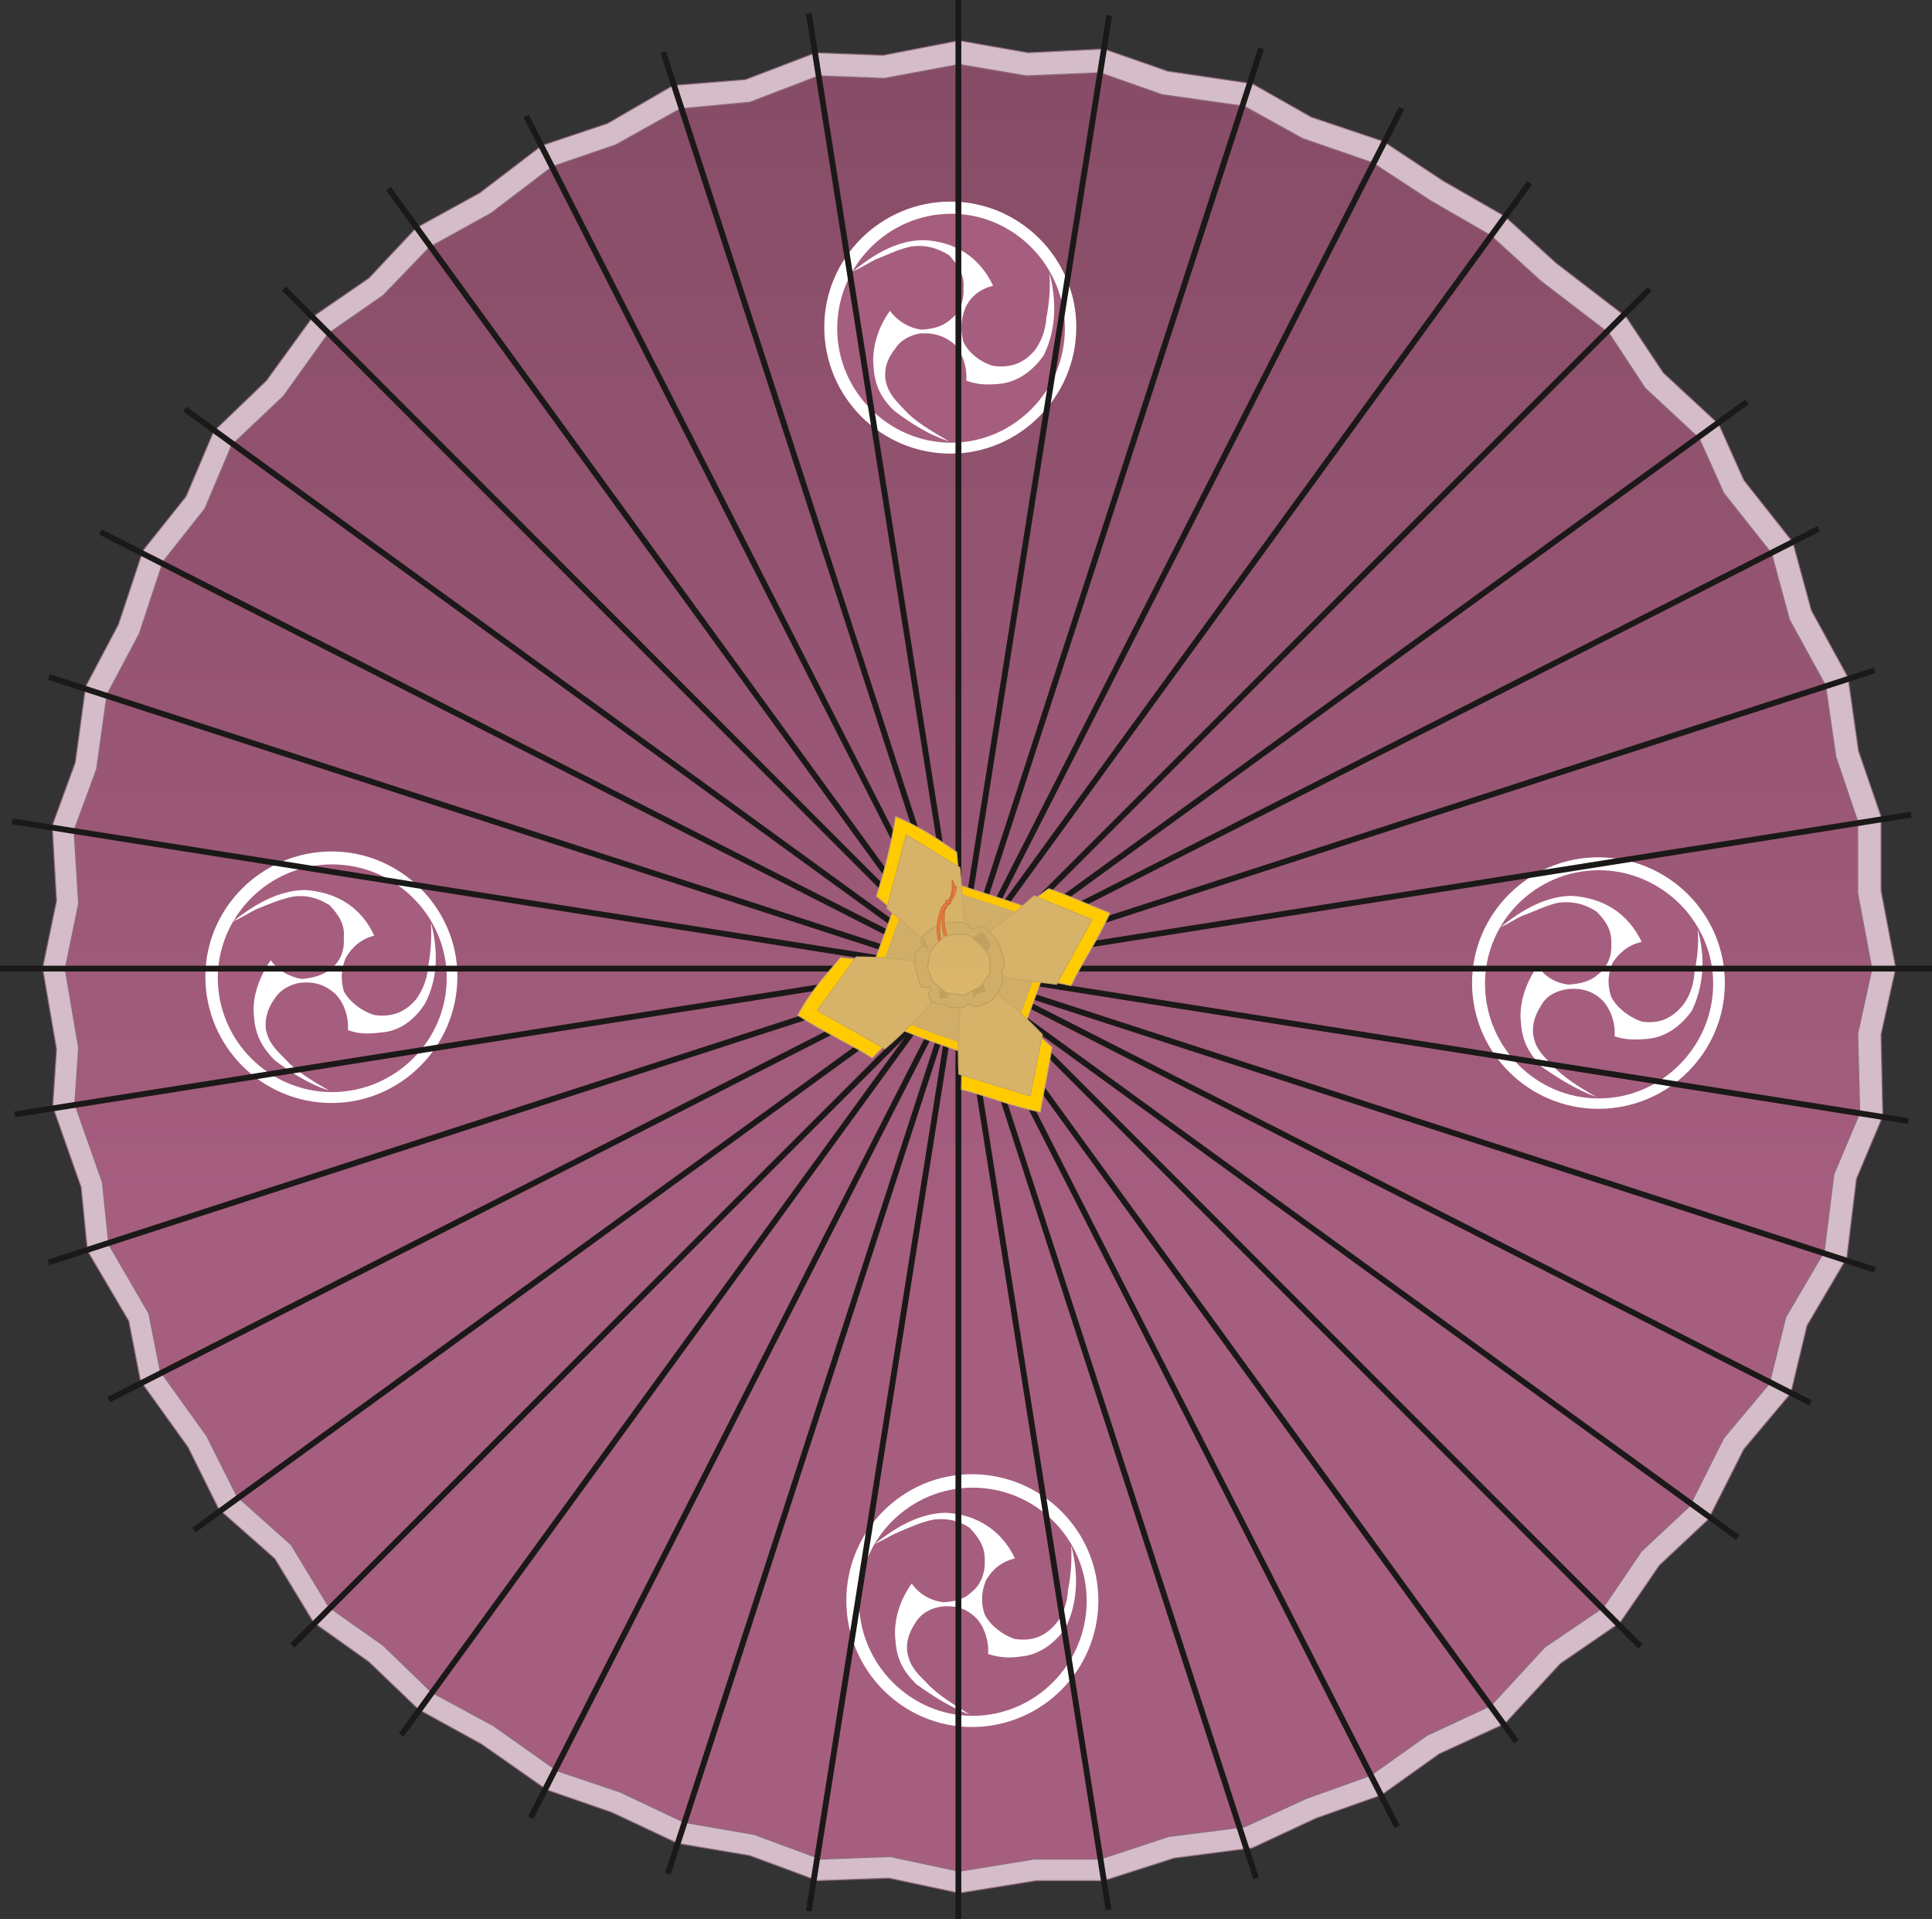 <svg xmlns="http://www.w3.org/2000/svg" version="1.2" width="288" height="75.69mm" viewBox="0 0 7620 7569" preserveAspectRatio="xMidYMid" fill-rule="evenodd" stroke-width="28.222" stroke-linejoin="round" xml:space="preserve"><rect x="0" y="0" width="7620" height="7569" fill="#333333" stroke="none"/><defs class="ClipPathGroup"><clipPath id="a" clipPathUnits="userSpaceOnUse"><path d="M0 0h7620v7569H0z"/></clipPath></defs><g class="SlideGroup"><g class="Slide" clip-path="url(#a)"><g class="Page"><g class="com.sun.star.drawing.PolyPolygonShape"><path class="BoundingBox" fill="none" d="M165 157h7316v7313H165z"/><path fill="#D4BCC9" d="m1234 1249-183 252-208 200-109 257-170 213-97 292-129 244-41 300-91 249 17 297-55 265 55 320-15 226 112 318 25 251 163 277 46 236 188 262 121 244 221 195 153 252 218 155 196 188 249 137 257 180 257 89 259 122 284 48 267 99 282-10 277 59 305-49h266l277-89 308-40 251-117 259-92 227-162 259-119 219-237 236-162 155-226 193-181 140-277 185-220 64-267 157-267 38-312 104-247-7-322 58-262-58-306v-292l-89-259-41-289-145-265-73-269-193-244-99-221-219-203-147-221-275-211-203-185-244-140-234-155-285-96-233-132-333-49-252-88-299 15-272-48-300 58-266-10-277 106-285 23-259 150-259 87-245 187-251 138-186 198-221 152Z"/><path fill="none" stroke="#8E6A7C" stroke-width="4" stroke-linejoin="miter" d="m1234 1249-183 252-208 200-109 257-170 213-97 292-129 244-41 300-91 249 17 297-55 265 55 320-15 226 112 318 25 251 163 277 46 236 188 262 121 244 221 195 153 252 218 155 196 188 249 137 257 180 257 89 259 122 284 48 267 99 282-10 277 59 305-49h266l277-89 308-40 251-117 259-92 227-162 259-119 219-237 236-162 155-226 193-181 140-277 185-220 64-267 157-267 38-312 104-247-7-322 58-262-58-306v-292l-89-259-41-289-145-265-73-269-193-244-99-221-219-203-147-221-275-211-203-185-244-140-234-155-285-96-233-132-333-49-252-88-299 15-272-48-300 58-266-10-277 106-285 23-259 150-259 87-245 187-251 138-186 198-221 152Z"/></g><g class="com.sun.star.drawing.PolyPolygonShape"><path class="BoundingBox" fill="none" d="M254 251h7133v7133H254z"/><defs><linearGradient id="b" x1="3820" y1="7380" x2="3820" y2="254" gradientUnits="userSpaceOnUse"><stop offset=".35" style="stop-color:#a65e7f"/><stop offset="1" style="stop-color:#864c66"/></linearGradient></defs><path style="fill:url(#b)" d="m1295 1315-177 247-204 193-106 251-165 209-94 285-127 239-41 294-89 242 18 289-53 257 53 312-15 221 109 310 25 244 158 272 45 228 183 255 120 239 213 190 150 247 213 150 191 185 244 132 252 178 249 84 251 119 277 48 262 97 274-10 272 58 295-48h261l270-89 299-38 244-112 254-91 222-158 252-117 213-231 231-157 150-221 190-178 135-269 180-215 64-261 152-259 38-305 102-241-8-313 56-256-56-298v-284l-86-254-41-282-142-259-71-262-188-237-97-216-213-198-142-216-269-206-198-180-237-137-229-150-277-96-229-127-325-46-244-86-292 12-264-45-295 55-259-10-271 104-275 26-254 142-251 86-240 183-244 135-183 190-216 150Z"/><path fill="none" stroke="#8E6A7C" stroke-width="4" stroke-linejoin="miter" d="m1295 1315-177 247-204 193-106 251-165 209-94 285-127 239-41 294-89 242 18 289-53 257 53 312-15 221 109 310 25 244 158 272 45 228 183 255 120 239 213 190 150 247 213 150 191 185 244 132 252 178 249 84 251 119 277 48 262 97 274-10 272 58 295-48h261l270-89 299-38 244-112 254-91 222-158 252-117 213-231 231-157 150-221 190-178 135-269 180-215 64-261 152-259 38-305 102-241-8-313 56-256-56-298v-284l-86-254-41-282-142-259-71-262-188-237-97-216-213-198-142-216-269-206-198-180-237-137-229-150-277-96-229-127-325-46-244-86-292 12-264-45-295 55-259-10-271 104-275 26-254 142-251 86-240 183-244 135-183 190-216 150Z"/></g><g fill="none" class="com.sun.star.drawing.LineShape"><path class="BoundingBox" d="M2605 202h2361v7211H2605z"/><path stroke="#1B1918" stroke-width="23" stroke-linejoin="miter" d="m2616 206 2338 7202"/></g><g fill="none" class="com.sun.star.drawing.LineShape"><path class="BoundingBox" d="M2064 451h3458v6760H2064z"/><path stroke="#1B1918" stroke-width="23" stroke-linejoin="miter" d="m2075 457 3435 6747"/></g><g fill="none" class="com.sun.star.drawing.LineShape"><path class="BoundingBox" d="M1522 737h4470v6140H1522z"/><path stroke="#1B1918" stroke-width="23" stroke-linejoin="miter" d="m1532 744 4449 6125"/></g><g fill="none" class="com.sun.star.drawing.LineShape"><path class="BoundingBox" d="M1111 1129h5369v5374H1111z"/><path stroke="#1B1918" stroke-width="23" stroke-linejoin="miter" d="m1120 1138 5350 5355"/></g><g fill="none" class="com.sun.star.drawing.LineShape"><path class="BoundingBox" d="M722 1603h6140v4472H722z"/><path stroke="#1B1918" stroke-width="23" stroke-linejoin="miter" d="m729 1613 6125 4451"/></g><g fill="none" class="com.sun.star.drawing.LineShape"><path class="BoundingBox" d="M390 2087h6758v3458H390z"/><path stroke="#1B1918" stroke-width="23" stroke-linejoin="miter" d="m396 2098 6745 3435"/></g><g fill="none" class="com.sun.star.drawing.LineShape"><path class="BoundingBox" d="M189 2659h7211v2361H189z"/><path stroke="#1B1918" stroke-width="23" stroke-linejoin="miter" d="m193 2670 7202 2338"/></g><g fill="none" class="com.sun.star.drawing.LineShape"><path class="BoundingBox" d="M187 2633h7211v2358H187z"/><path stroke="#1B1918" stroke-width="23" stroke-linejoin="miter" d="m191 4979 7202-2335"/></g><g fill="none" class="com.sun.star.drawing.LineShape"><path class="BoundingBox" d="M423 2074h6758v3458H423z"/><path stroke="#1B1918" stroke-width="23" stroke-linejoin="miter" d="m429 5520 6745-3435"/></g><g fill="none" class="com.sun.star.drawing.LineShape"><path class="BoundingBox" d="M758 1575h6140v4470H758z"/><path stroke="#1B1918" stroke-width="23" stroke-linejoin="miter" d="m765 6034 6125-4449"/></g><g fill="none" class="com.sun.star.drawing.LineShape"><path class="BoundingBox" d="M1144 1131h5372v5369H1144z"/><path stroke="#1B1918" stroke-width="23" stroke-linejoin="miter" d="m1153 6490 5353-5350"/></g><g fill="none" class="com.sun.star.drawing.LineShape"><path class="BoundingBox" d="M1572 714h4472v6137H1572z"/><path stroke="#1B1918" stroke-width="23" stroke-linejoin="miter" d="M1582 6843 6033 721"/></g><g fill="none" class="com.sun.star.drawing.LineShape"><path class="BoundingBox" d="M2082 421h3458v6755H2082z"/><path stroke="#1B1918" stroke-width="23" stroke-linejoin="miter" d="M2093 7169 5528 427"/></g><g fill="none" class="com.sun.star.drawing.LineShape"><path class="BoundingBox" d="M2623 187h2363v7208H2623z"/><path stroke="#1B1918" stroke-width="23" stroke-linejoin="miter" d="M2634 7390 4974 191"/></g><g class="com.sun.star.drawing.ClosedBezierShape"><path class="BoundingBox" fill="none" d="M5806 3381h998v993h-998z"/><path fill="#FFF" d="M6304 3381c276 0 499 223 499 496s-223 496-499 496c-275 0-498-223-498-496s223-496 498-496Z"/></g><g class="com.sun.star.drawing.ClosedBezierShape"><path class="BoundingBox" fill="none" d="M5857 3432h901v901h-901z"/><path fill="#A65E7F" d="M6306 3432c247 0 451 203 451 447 0 249-204 453-451 453-249 0-449-204-449-453 0-244 200-447 449-447Z"/></g><g class="com.sun.star.drawing.ClosedBezierShape"><path class="BoundingBox" fill="none" d="M5917 3533h799v794h-799z"/><path fill="#FFF" d="M5918 3657c91-74 182-122 279-124 125 7 224 68 278 182-54 11-89 44-115 82-20 48-20 91-5 135 23 43 69 79 120 97 71 10 119-13 162-64 26-33 43-79 46-128 10-53 18-109 13-172 38 139 12 248-23 321-51 71-114 106-175 111-54 5-92 3-130-10 5-51-18-119-57-150-40-34-84-41-129-36-38 5-77 23-97 54-25 38-43 74-38 125 8 50 28 73 76 122 41 45 109 88 173 124-79-28-150-74-216-119-46-49-76-97-81-171-10-78 20-163 66-227 25 41 71 69 122 74 48-3 86-13 117-41 31-22 54-68 51-116 3-54-17-89-57-130-45-30-93-43-152-36-48 11-86 31-140 51-25 10-45 26-88 46Z"/></g><g class="com.sun.star.drawing.ClosedBezierShape"><path class="BoundingBox" fill="none" d="M3338 5814h996v998h-996z"/><path fill="#FFF" d="M3833 5814c275 0 499 223 499 498 0 276-224 499-499 499-272 0-495-223-495-499 0-275 223-498 495-498Z"/></g><g class="com.sun.star.drawing.ClosedBezierShape"><path class="BoundingBox" fill="none" d="M3388 5867h899v901h-899z"/><path fill="#A65E7F" d="M3836 5867c247 0 450 200 450 447 0 249-203 453-450 453-245 0-448-204-448-453 0-247 203-447 448-447Z"/></g><g class="com.sun.star.drawing.ClosedBezierShape"><path class="BoundingBox" fill="none" d="M3449 5966h796v797h-796z"/><path fill="#FFF" d="M3449 6090c93-74 182-122 282-124 120 7 219 68 272 180-53 13-89 43-114 86-20 48-20 94-5 136 23 43 68 79 119 96 72 10 121-12 164-63 25-33 43-80 45-128 11-54 16-112 13-178 38 145 13 254-23 326-50 71-114 107-176 112-53 8-91 2-129-10 5-51-18-120-56-150-38-34-82-42-127-37-38 5-75 23-98 55-25 38-43 73-38 124 10 51 28 74 77 122 41 46 112 89 170 125-76-28-147-74-211-120-49-48-77-96-82-170-10-79 18-164 64-227 28 41 74 68 125 74 49-3 84-13 112-41 31-23 53-71 51-119 2-54-18-89-59-133-38-27-86-40-144-33-50 11-88 28-141 51-25 10-48 26-91 46Z"/></g><g class="com.sun.star.drawing.ClosedBezierShape"><path class="BoundingBox" fill="none" d="M810 3357h995v994H810z"/><path fill="#FFF" d="M1308 3358c272 0 496 223 496 493 0 276-224 499-496 499-275 0-498-223-498-499 0-270 223-493 498-493Z"/></g><g class="com.sun.star.drawing.ClosedBezierShape"><path class="BoundingBox" fill="none" d="M859 3408h904v900H859z"/><path fill="#A65E7F" d="M1309 3409c250 0 453 203 453 448 0 247-203 450-453 450-247 0-450-203-450-450 0-245 203-448 450-448Z"/></g><g class="com.sun.star.drawing.ClosedBezierShape"><path class="BoundingBox" fill="none" d="M918 3510h802v793H918z"/><path fill="#FFF" d="M919 3634c93-74 185-122 282-124 125 7 224 68 275 180-51 13-87 44-112 87-20 46-20 89-8 132 23 43 71 79 120 94 72 10 123-12 166-63 23-33 43-76 46-125 10-50 15-110 12-176 38 146 13 250-25 321-48 74-112 109-174 112-53 7-91 5-129-10 5-51-18-117-56-148-43-35-84-43-132-38-36 5-75 26-95 54-28 38-44 73-41 127 10 51 31 74 80 123 40 45 109 86 170 121-79-25-150-71-214-119-46-46-77-97-82-171-10-76 21-160 66-224 26 38 72 66 123 74 49-5 84-15 117-43 31-23 51-66 48-115 5-54-15-89-56-133-43-27-91-43-149-33-50 11-88 28-141 49-25 12-46 28-91 48Z"/></g><g class="com.sun.star.drawing.ClosedBezierShape"><path class="BoundingBox" fill="none" d="M3251 795h995v995h-995z"/><path fill="#FFF" d="M3749 795c272 0 496 223 496 495 0 275-224 499-496 499-275 0-498-224-498-499 0-272 223-495 498-495Z"/></g><g class="com.sun.star.drawing.ClosedBezierShape"><path class="BoundingBox" fill="none" d="M3302 843h899v904h-899z"/><path fill="#A65E7F" d="M3752 843c245 0 448 203 448 453 0 247-203 450-448 450-247 0-450-203-450-450 0-250 203-453 450-453Z"/></g><g class="com.sun.star.drawing.ClosedBezierShape"><path class="BoundingBox" fill="none" d="M3362 947h797v795h-797z"/><path fill="#FFF" d="M3363 1071c93-76 182-124 282-124 125 7 219 68 272 180-53 13-89 43-109 86-20 48-20 92-8 136 21 43 66 79 117 94 72 10 123-13 164-61 25-33 43-80 46-128 10-53 17-112 12-178 38 145 13 254-23 326-50 71-114 107-176 112-53 5-89 2-129-13 5-48-16-117-51-147-43-34-84-42-132-39-36 7-75 25-95 57-28 35-46 71-41 124 10 51 31 74 77 122 41 46 112 86 173 122-79-25-150-71-214-119-49-46-77-97-82-168-10-79 18-164 64-227 28 38 74 68 125 74 49-3 84-13 115-41 33-23 53-74 50-119 5-54-17-89-56-133-43-27-91-43-149-35-50 10-88 30-141 51-25 12-48 28-91 48Z"/></g><g fill="none" class="com.sun.star.drawing.LineShape"><path class="BoundingBox" d="M3178 51h1207v7484H3178z"/><path stroke="#1B1918" stroke-width="23" stroke-linejoin="miter" d="m3190 53 1182 7479"/></g><g fill="none" class="com.sun.star.drawing.LineShape"><path class="BoundingBox" d="M3768 0h25v7570h-25z"/><path stroke="#1B1918" stroke-width="23" stroke-linejoin="miter" d="M3780 0v7569"/></g><g fill="none" class="com.sun.star.drawing.LineShape"><path class="BoundingBox" d="M3178 59h1210v7481H3178z"/><path stroke="#1B1918" stroke-width="23" stroke-linejoin="miter" d="M3190 7537 4375 61"/></g><g fill="none" class="com.sun.star.drawing.LineShape"><path class="BoundingBox" d="M46 3227h7484v1207H46z"/><path stroke="#1B1918" stroke-width="23" stroke-linejoin="miter" d="m48 3239 7479 1182"/></g><g fill="none" class="com.sun.star.drawing.LineShape"><path class="BoundingBox" d="M0 3808h7621v25H0z"/><path stroke="#1B1918" stroke-width="23" stroke-linejoin="miter" d="M0 3820h7620"/></g><g fill="none" class="com.sun.star.drawing.LineShape"><path class="BoundingBox" d="M56 3201h7484v1207H56z"/><path stroke="#1B1918" stroke-width="23" stroke-linejoin="miter" d="m58 4395 7479-1182"/></g><g class="com.sun.star.drawing.ClosedBezierShape"><path class="BoundingBox" fill="none" d="M3380 3401h816v818h-816z"/><path fill="#FFC700" d="M3589 3404c-67 193-138 380-206 572 180 107 402 163 592 239 78-188 138-381 217-568-180-109-400-127-603-243Z"/><path fill="none" stroke="#CDAB65" stroke-width="4" stroke-linejoin="miter" d="M3589 3404c-67 193-138 380-206 572 180 107 402 163 592 239 78-188 138-381 217-568-180-109-400-127-603-243Z"/></g><g class="com.sun.star.drawing.ClosedBezierShape"><path class="BoundingBox" fill="none" d="M3426 3444h727v734h-727z"/><path fill="#D1AE67" d="M3612 3447c-62 172-125 340-183 514 160 94 359 142 526 213 72-168 126-343 194-507-160-101-356-114-537-220Z"/><path fill="none" stroke="#CDAB65" stroke-width="4" stroke-linejoin="miter" d="M3612 3447c-62 172-125 340-183 514 160 94 359 142 526 213 72-168 126-343 194-507-160-101-356-114-537-220Z"/></g><g class="com.sun.star.drawing.ClosedBezierShape"><path class="BoundingBox" fill="none" d="M3454 3218h351v534h-351z"/><path fill="#FFCB00" d="M3457 3534c30-92 58-202 76-313 95 40 171 91 240 140l28 331-97 56-247-214Z"/><path fill="none" stroke="#CDAB65" stroke-width="4" stroke-linejoin="miter" d="M3457 3534c30-92 58-202 76-313 95 40 171 91 240 140l28 331-97 56-247-214Z"/></g><g class="com.sun.star.drawing.PolyPolygonShape"><path class="BoundingBox" fill="none" d="M3495 3288h320v492h-320z"/><path fill="#D7B369" d="m3498 3582 76-290 212 130 25 303-86 51-227-194Z"/><path fill="none" stroke="#C7A663" stroke-width="4" stroke-linejoin="miter" d="m3498 3582 76-290 212 130 25 303-86 51-227-194Z"/></g><g class="com.sun.star.drawing.ClosedBezierShape"><path class="BoundingBox" fill="none" d="M3144 3774h539v402h-539z"/><path fill="#FFCB00" d="M3440 4172c-82-53-192-102-293-168 53-100 114-161 168-227l324 30 40 125-239 240Z"/><path fill="none" stroke="#CDAB65" stroke-width="4" stroke-linejoin="miter" d="M3440 4172c-82-53-192-102-293-168 53-100 114-161 168-227l324 30 40 125-239 240Z"/></g><g class="com.sun.star.drawing.ClosedBezierShape"><path class="BoundingBox" fill="none" d="M3220 3771h493v369h-493z"/><path fill="#D7B369" d="m3490 4136-267-151 154-211c98 0 200 10 294 27l38 113c-74 84-138 154-219 222Z"/><path fill="none" stroke="#C7A663" stroke-width="4" stroke-linejoin="miter" d="m3490 4136-267-151 154-211c98 0 200 10 294 27l38 113c-74 84-138 154-219 222Z"/></g><g class="com.sun.star.drawing.ClosedBezierShape"><path class="BoundingBox" fill="none" d="M3789 3911h364v478h-364z"/><path fill="#FFCB00" d="M3792 4297c88 20 196 66 311 88 16-96 33-171 46-255l-240-216-110 55-7 328Z"/><path fill="none" stroke="#CDAB65" stroke-width="4" stroke-linejoin="miter" d="M3792 4297c88 20 196 66 311 88 16-96 33-171 46-255l-240-216-110 55-7 328Z"/></g><g class="com.sun.star.drawing.ClosedBezierShape"><path class="BoundingBox" fill="none" d="M3778 3886h337v440h-337z"/><path fill="#D7B369" d="m3782 4236 281 86 48-242c-66-69-143-141-222-191l-100 48c-7 107-12 196-7 299Z"/><path fill="none" stroke="#C7A663" stroke-width="4" stroke-linejoin="miter" d="m3782 4236 281 86 48-242c-66-69-143-141-222-191l-100 48c-7 107-12 196-7 299Z"/></g><g class="com.sun.star.drawing.ClosedBezierShape"><path class="BoundingBox" fill="none" d="M3873 3502h508v389h-508z"/><path fill="#FFCB00" d="M4224 3887c41-87 105-178 153-286-94-36-160-69-241-96l-260 190 30 120 318 72Z"/><path fill="none" stroke="#CDAB65" stroke-width="4" stroke-linejoin="miter" d="M4224 3887c41-87 105-178 153-286-94-36-160-69-241-96l-260 190 30 120 318 72Z"/></g><g class="com.sun.star.drawing.ClosedBezierShape"><path class="BoundingBox" fill="none" d="M3843 3530h468v356h-468z"/><path fill="#D7B369" d="m4167 3882 140-255-229-94c-84 78-159 130-232 176l27 110c90 46 189 48 294 63Z"/><path fill="none" stroke="#C7A663" stroke-width="4" stroke-linejoin="miter" d="m4167 3882 140-255-229-94c-84 78-159 130-232 176l27 110c90 46 189 48 294 63Z"/></g><g class="com.sun.star.drawing.ClosedBezierShape"><path class="BoundingBox" fill="none" d="M3605 3634h359v343h-359z"/><path fill="#D1AE67" d="M3662 3672c30-30 123-49 156-25 13 10 0 15 18 15 0 5 33-15 44-7 53 38 81 100 81 161-5 0-5 10-10 10 0 18 8 40 0 58-10 29-28 55-53 70-13 5-60 28-65 7-15 0-23-2-28 13l-66-2-5-8-3-3c-15 0-44-5-59-10-5-12-10-20-10-35 2 0 5-8 8-8 0-5-3-10-3-15l-20 2c0-2-13-2-16-5-10-46-34-77-17-138 7-7 15-15 25-15-15-37 0-44 23-65Z"/><path fill="none" stroke="#BF9F5F" stroke-width="4" stroke-linejoin="miter" d="M3662 3672c30-30 123-49 156-25 13 10 0 15 18 15 0 5 33-15 44-7 53 38 81 100 81 161-5 0-5 10-10 10 0 18 8 40 0 58-10 29-28 55-53 70-13 5-60 28-65 7-15 0-23-2-28 13l-66-2-5-8-3-3c-15 0-44-5-59-10-5-12-10-20-10-35 2 0 5-8 8-8 0-5-3-10-3-15l-20 2c0-2-13-2-16-5-10-46-34-77-17-138 7-7 15-15 25-15-15-37 0-44 23-65Z"/></g><g class="com.sun.star.drawing.ClosedBezierShape"><path class="BoundingBox" fill="none" d="M3639 3701h23v43h-23z"/><path fill="#C1A160" d="M3640 3727c2 2 13 11 13 14h3s2 2 5 2v-10c-3-4-8-6-8-6 0-10-6-19-8-26h-3c-2 7-2 23-2 26Z"/></g><g class="com.sun.star.drawing.ClosedBezierShape"><path class="BoundingBox" fill="none" d="M3839 3677h67v95h-67z"/><path fill="#C1A160" d="M3840 3697c5-2 15-15 22-15 12-12 12 0 24 0 0 8 5 18 8 23 2 0 5 8 5 10 10 3 5 27-3 32 0 5 0 15-5 23h-7c-3-11-3-23-10-31 0 0-7-5-7-8-7-5-17-16-22-18l-5-16Z"/></g><g class="com.sun.star.drawing.ClosedBezierShape"><path class="BoundingBox" fill="none" d="M3704 3894h48v45h-48z"/><path fill="#C1A160" d="M3705 3933c0-13-4-29 3-39 13 0 24 2 37 2 0 5 5 13 5 18-5 8-16 11-16 24h-24s0-3-5-5Z"/></g><g class="com.sun.star.drawing.ClosedBezierShape"><path class="BoundingBox" fill="none" d="M3835 3867h53v72h-53z"/><path fill="#C1A160" d="M3872 3868c-8 2-29 12-34 10-7 24 0 34 0 60 11-19 26-24 48-26 2-5-5-32-11-34 0-3-6-5-3-10Z"/></g><g class="com.sun.star.drawing.ClosedBezierShape"><path class="BoundingBox" fill="none" d="M3713 3455h55v281h-55z"/><path fill="#F07E3D" d="M3747 3733c-24-35-35-72-31-120 0-23 5-36 21-56 21-27 19-54 19-87 2 7 5 10 7 15 8 43-26 85-37 105-8 56 3 102 32 138-2 3-8 5-11 5Z"/><path fill="none" stroke="#CB6C36" stroke-width="4" stroke-linejoin="miter" d="M3747 3733c-24-35-35-72-31-120 0-23 5-36 21-56 21-27 19-54 19-87 2 7 5 10 7 15 8 43-26 85-37 105-8 56 3 102 32 138-2 3-8 5-11 5Z"/></g><g class="com.sun.star.drawing.ClosedBezierShape"><path class="BoundingBox" fill="none" d="M3694 3488h81v245h-81z"/><path fill="#F07E3D" d="M3707 3730c-11-38-16-80-2-123 5-23 13-38 34-54 23-20 15-28 23-58 2 5 10-2 10 2-3 46-36 72-49 90-23 53-23 100-3 141-5 2-10 2-13 2Z"/><path fill="none" stroke="#CB6C36" stroke-width="4" stroke-linejoin="miter" d="M3707 3730c-11-38-16-80-2-123 5-23 13-38 34-54 23-20 15-28 23-58 2 5 10-2 10 2-3 46-36 72-49 90-23 53-23 100-3 141-5 2-10 2-13 2Z"/></g><g class="com.sun.star.drawing.ClosedBezierShape"><path class="BoundingBox" fill="none" d="M3728 3548h26v23h-26z"/><path fill="#F07E3D" d="M3733 3551c9 0 15 2 17 7-2 4-2 6-6 9-7-3-13-5-13-14 0-2 2-2 2-2Z"/><path fill="none" stroke="#CB6C36" stroke-width="4" stroke-linejoin="miter" d="M3733 3551c9 0 15 2 17 7-2 4-2 6-6 9-7-3-13-5-13-14 0-2 2-2 2-2Z"/></g><g class="com.sun.star.drawing.PolyPolygonShape"><path class="BoundingBox" fill="none" d="M3655 3680h254v249h-254z"/><defs><linearGradient id="c" x1="3781" y1="3925" x2="3781" y2="3683" gradientUnits="userSpaceOnUse"><stop offset="0" style="stop-color:#dbb66b"/><stop offset="1" style="stop-color:#d7b369"/></linearGradient></defs><path style="fill:url(#c)" d="m3724 3693-56 58-10 67 20 53 53 44 72 10 66-36 36-53-3-67-33-43-45-38-47-5-53 10Z"/><path fill="none" stroke="#BF9F5F" stroke-width="4" stroke-linejoin="miter" d="m3724 3693-56 58-10 67 20 53 53 44 72 10 66-36 36-53-3-67-33-43-45-38-47-5-53 10Z"/></g></g></g></g></svg>
